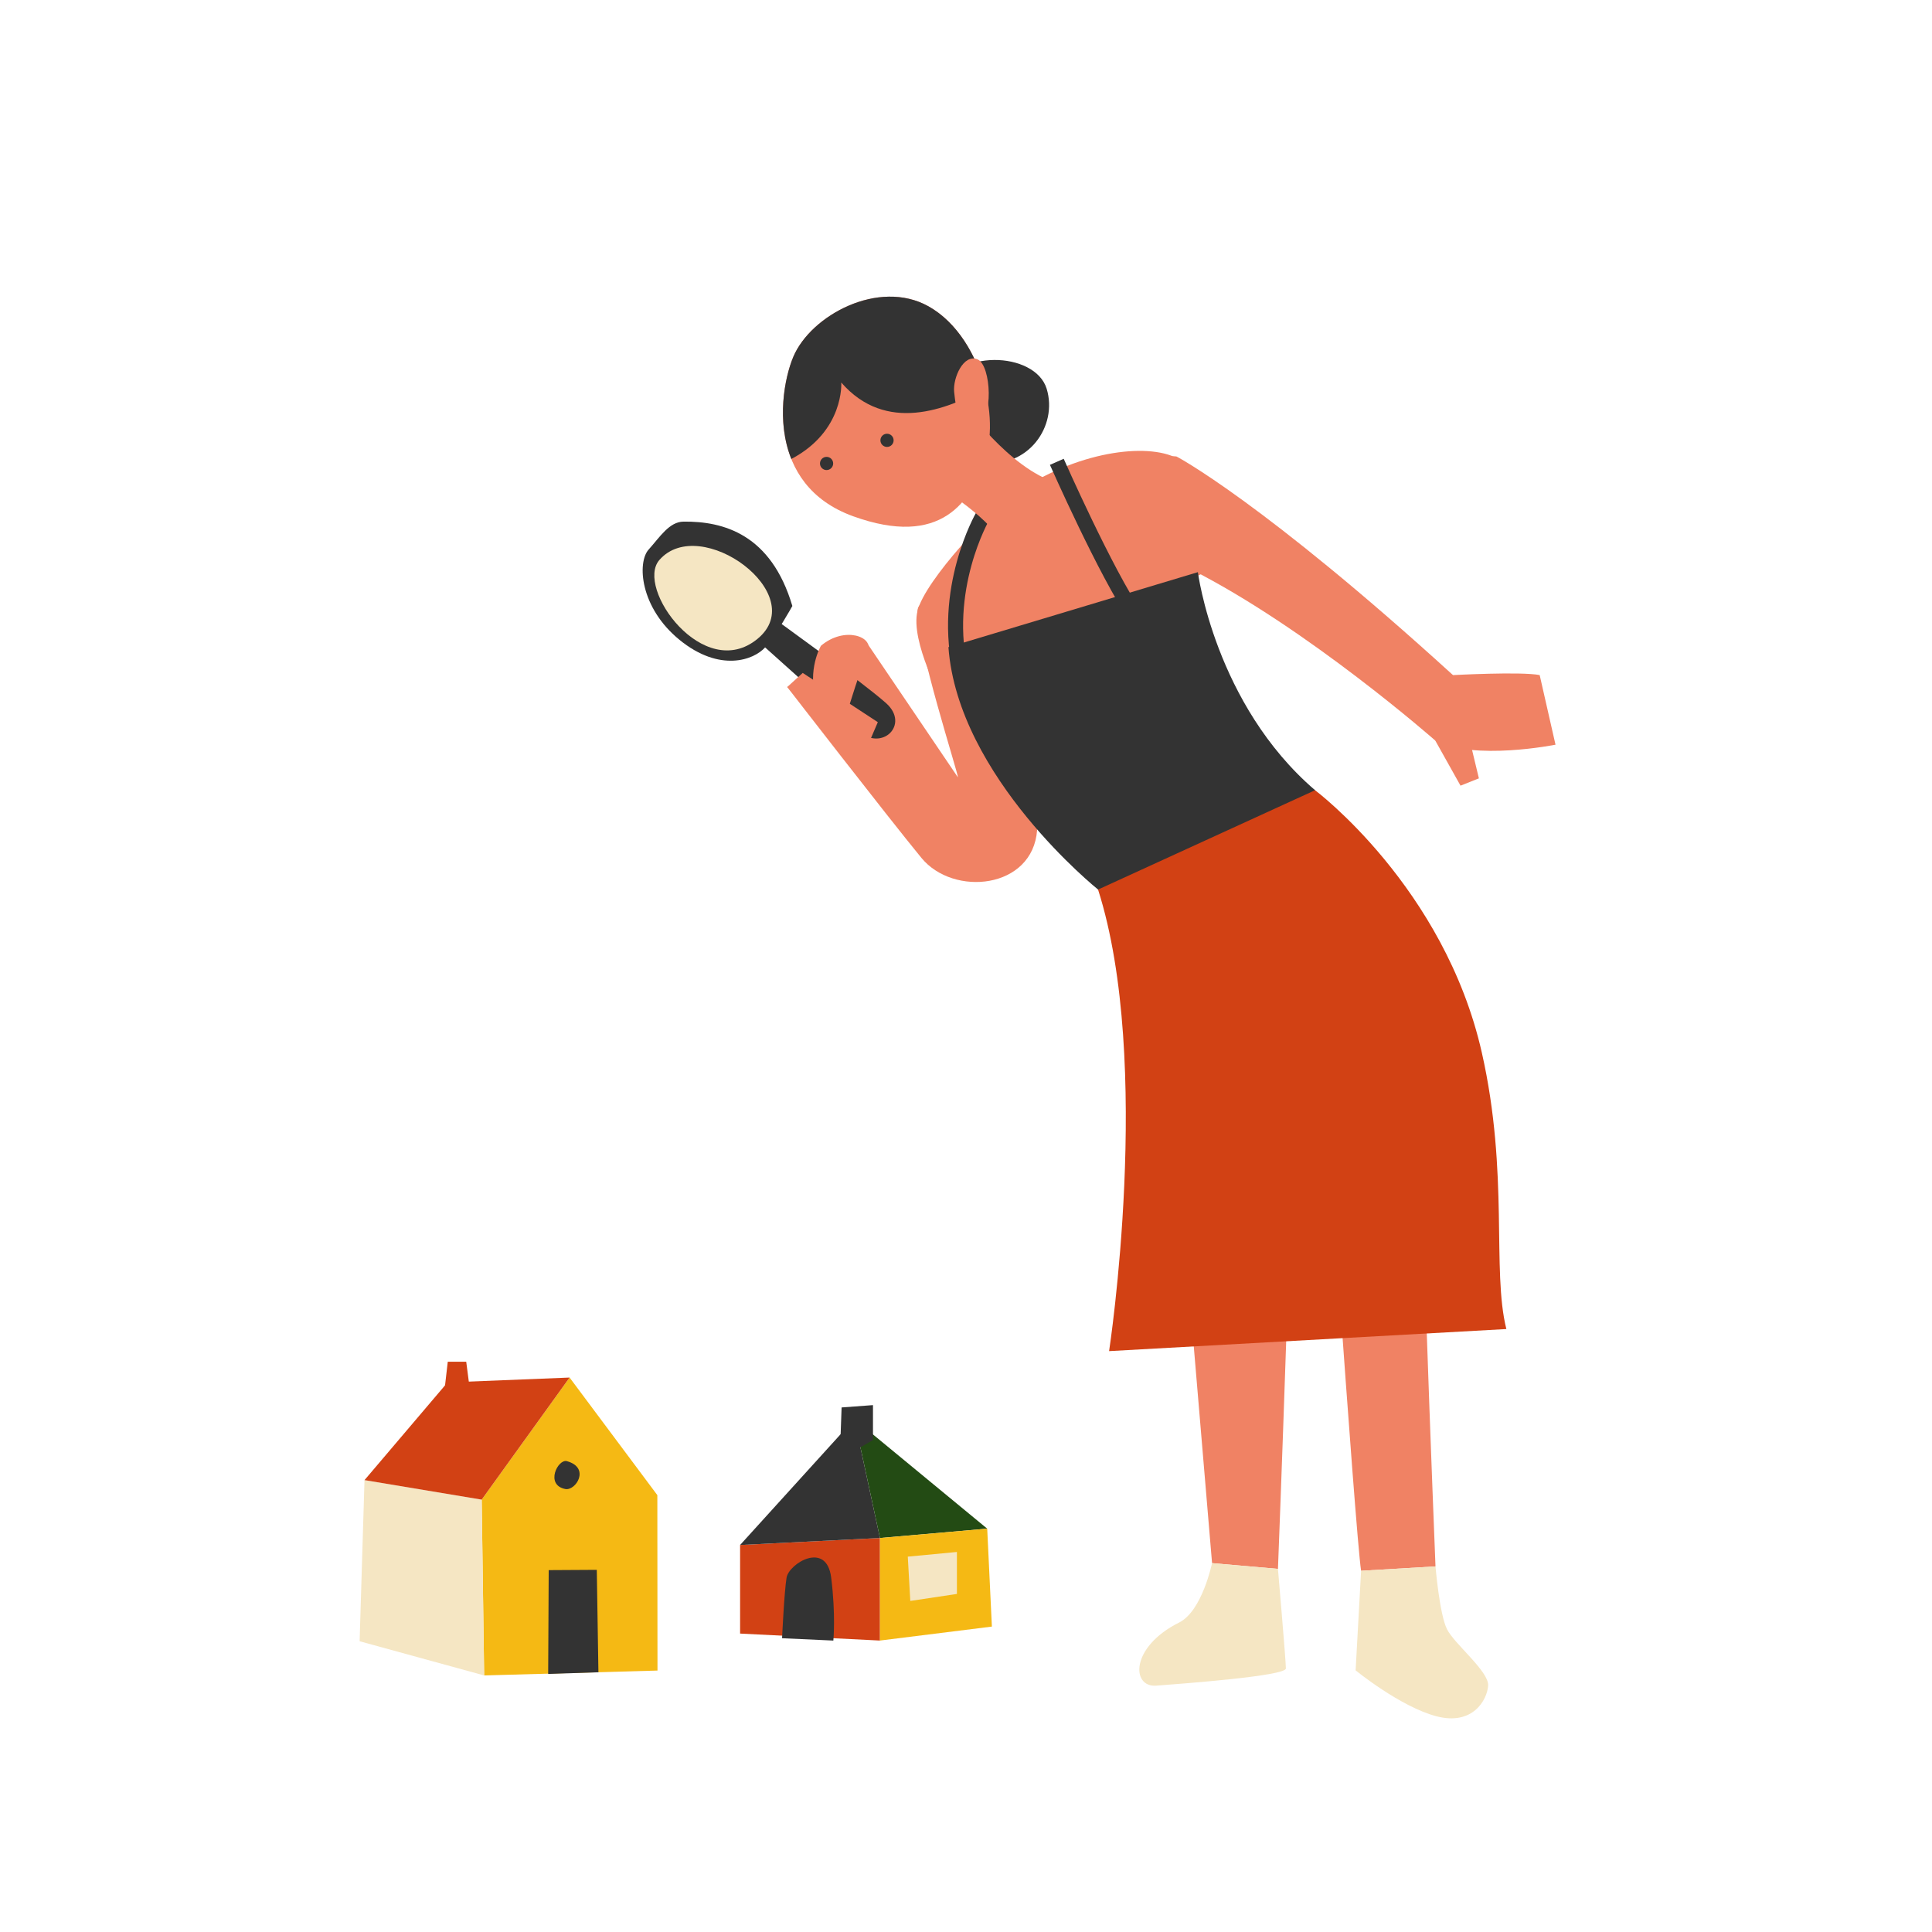 <?xml version="1.0" encoding="UTF-8"?> <!-- Generator: Adobe Illustrator 24.3.0, SVG Export Plug-In . SVG Version: 6.00 Build 0) --> <svg xmlns="http://www.w3.org/2000/svg" xmlns:xlink="http://www.w3.org/1999/xlink" version="1.1" id="Layer_1" x="0px" y="0px" viewBox="0 0 1080 1080" style="enable-background:new 0 0 1080 1080;" xml:space="preserve"> <style type="text/css"> .st0{fill:#F08264;} .st1{fill:#333333;} .st2{fill:#F5E6C3;} .st3{fill:none;stroke:#333333;stroke-width:8.415;stroke-miterlimit:10;} .st4{fill:#D24114;} .st5{fill:#F5B914;} .st6{fill:#234B14;} </style> <g> <path class="st0" d="M485.14,360.16l-45.07,23.89c0,0,55.58,71.84,75.01,95.52c17.95,21.87,62.17,17.41,64.67-15.47 c3.02-39.73-22.04-125.51-22.04-125.51s-44.24-10.79-44.79,2.82c-0.74,18.54,22.75,90.91,22.56,93.13L485.14,360.16z"></path> <g> <path class="st1" d="M362.58,307.22c6.4-7.14,11.54-15.54,19.53-15.63c22.31-0.25,48.92,7.04,60.82,47.16 c0,0-8.83,16.01-15.24,23.16s-25.44,14.01-47.79-4.19S356.17,314.36,362.58,307.22z"></path> <path class="st1" d="M421.57,356.41c0,0,44.91,40.26,58.18,52.15c13.27,11.89,28.93-3.52,15.66-15.42 c-13.27-11.89-64.8-48.88-64.8-48.88L421.57,356.41z"></path> <path class="st2" d="M368.6,313.03c-13.65,15.62,24.8,68.89,54.89,44.06C453.59,332.27,391.43,286.89,368.6,313.03z"></path> </g> <path class="st0" d="M458.91,360.99c0,0-7.9,13.48-2.57,30.54l17.3,6.38c0,0,8.13-26.3,11.48-34.1 C488.48,356.01,472.15,349.8,458.91,360.99z"></path> <polygon class="st0" points="448.73,376.17 490.71,403.7 480,428.63 440.07,384.05 "></polygon> </g> <path class="st0" d="M654.77,609.74c3.1,28.93,22.78,264.06,22.78,264.06l36.84,3.21c0,0,9.45-242.57,7.8-270.49 C720.55,578.61,649.84,563.76,654.77,609.74z"></path> <path class="st0" d="M738.24,572.81c0,0,19.34,283.92,22.62,305.27l41.59-2.45c0,0-11.31-280.23-8.03-285.16 C797.71,585.55,734.96,536.69,738.24,572.81z"></path> <path class="st0" d="M569.94,274.21c-15.51,10.2-52.69,50.06-57.02,67.2c-4.33,17.14,14.31,50.94,14.31,50.94l156.1-77.34 c0,0-8.63-48.3-23.85-57.97S605.17,251.05,569.94,274.21z"></path> <path class="st3" d="M549.27,288.71c0,0-23.64,40.95-11.77,88.61"></path> <path class="st3" d="M590.77,258.16c0,0,27.48,62.3,44.53,87.09"></path> <path class="st1" d="M525.53,219.83c-2.69,8.82-2.2,34.95,23.44,38.67c25.64,3.71,42.58-20.3,36.1-41.25 C578.58,196.29,533.23,194.62,525.53,219.83z"></path> <path class="st0" d="M535.96,222.07c0,0,23.19,34.58,49.87,46.07s-18.6,66.87-21.72,43.6c-1.86-13.88-28.96-34.47-41.08-40 C497.94,260.29,513.04,199.95,535.96,222.07z"></path> <path class="st2" d="M677.54,873.8l36.84,3.21c0,0,4.44,51.37,4.44,55.65c0,4.28-58.56,8.56-72.47,9.63s-14.72-21.54,12.84-35.32 C672.03,900.55,677.54,873.8,677.54,873.8z"></path> <path class="st2" d="M760.86,878.08l41.59-2.45c0,0,2.24,26.74,6.42,35.09s23.54,23.63,23.01,31.57 c-0.53,7.94-8.56,22.47-28.9,17.12c-20.33-5.35-45.18-25.68-45.18-25.68L760.86,878.08z"></path> <g> <path class="st0" d="M443.44,199.52c-7.97,18.98-15.3,71.48,33.55,89.1s66.26-7.88,74.08-33.39c7.82-25.51-4.44-68.61-32.11-84.03 C491.29,155.78,453.25,176.18,443.44,199.52z"></path> <path class="st1" d="M518.96,171.2c-27.68-15.42-65.71,4.98-75.52,28.32c-4.9,11.66-9.54,35.96-1.09,57.06 c29.78-15.71,27.92-42.74,27.92-42.74c24.98,28.67,58.94,15.08,80.39,3.45C545.93,198.5,535.06,180.17,518.96,171.2z"></path> <circle class="st1" cx="462.06" cy="259.08" r="3.69"></circle> <circle class="st1" cx="495.85" cy="246.15" r="3.69"></circle> <path class="st0" d="M533.37,219.02c-0.75-7.76,5.24-21.38,13.06-18.14c7.82,3.24,9.12,34.71-0.52,35.69 C536.26,237.55,534.39,229.67,533.37,219.02z"></path> </g> <path class="st0" d="M657.72,255.2c0,0,47.82,25.02,154.51,122.19l-9.91,36.58c0,0-71.27-62.69-136.6-95.73 C641.07,305.77,638.41,251.9,657.72,255.2z"></path> <path class="st4" d="M735.14,441.75c0,0,72.3,54.15,93.21,146.67c15.31,67.75,5.48,121.62,13.71,154.52l-222.07,12.34 c0,0,24.67-161.37-6.17-258.01C582.98,400.62,677.43,408.46,735.14,441.75z"></path> <path class="st1" d="M530.18,361.76l139.44-41.92c0,0,9.56,73.85,65.52,121.9l-121.31,55.52 C613.82,497.26,535.48,434.53,530.18,361.76z"></path> <path class="st0" d="M812.23,377.39c0,0,37.96-2.07,48.46-0.02l8.85,38.92c0,0-45.59,9.12-67.23-2.32 C802.32,413.97,796.92,377.97,812.23,377.39z"></path> <polygon class="st0" points="802.32,413.97 816.44,439.19 826.71,435.11 819.41,404.72 "></polygon> <g> <polygon class="st5" points="367.54,933.85 367.46,835.79 318.41,770.06 269.27,838.31 270.64,936.58 "></polygon> <polygon class="st2" points="269.27,838.31 203.76,827.39 201.03,917.47 270.64,936.58 "></polygon> <polygon class="st4" points="318.41,770.06 250.16,772.79 203.76,827.39 269.27,838.31 "></polygon> <polygon class="st4" points="262.68,777.01 260.62,761.2 250.31,761.2 248.25,779.07 "></polygon> <polygon class="st1" points="334.52,934.81 333.61,877.55 306.73,877.71 306.43,935.73 "></polygon> <path class="st1" d="M316.9,816.8c-5.03-1.39-12.37,13.28-0.92,15.57C321.83,833.55,330.19,820.47,316.9,816.8z"></path> </g> <g> <polygon class="st4" points="491.91,859.75 491.91,917.08 413.72,913.18 413.72,863.66 "></polygon> <polygon class="st1" points="491.91,859.75 413.72,863.66 477.58,793.28 "></polygon> <polygon class="st6" points="477.58,793.28 551.86,854.53 491.91,859.75 "></polygon> <polygon class="st5" points="554.47,909.27 551.86,854.53 491.91,859.75 491.91,917.08 "></polygon> <path class="st1" d="M437.18,915.78c0,0,1.21-26.06,2.52-33.88c1.3-7.82,22.34-20.85,24.94,0c2.61,20.85,1.21,35.19,1.21,35.19 L437.18,915.78z"></path> <polygon class="st2" points="507.46,870.17 534.92,867.56 534.92,891.02 508.86,894.93 "></polygon> <polygon class="st1" points="470.46,786.77 469.76,806.32 478.88,810.23 488,805.01 488,785.47 "></polygon> </g> </svg> 